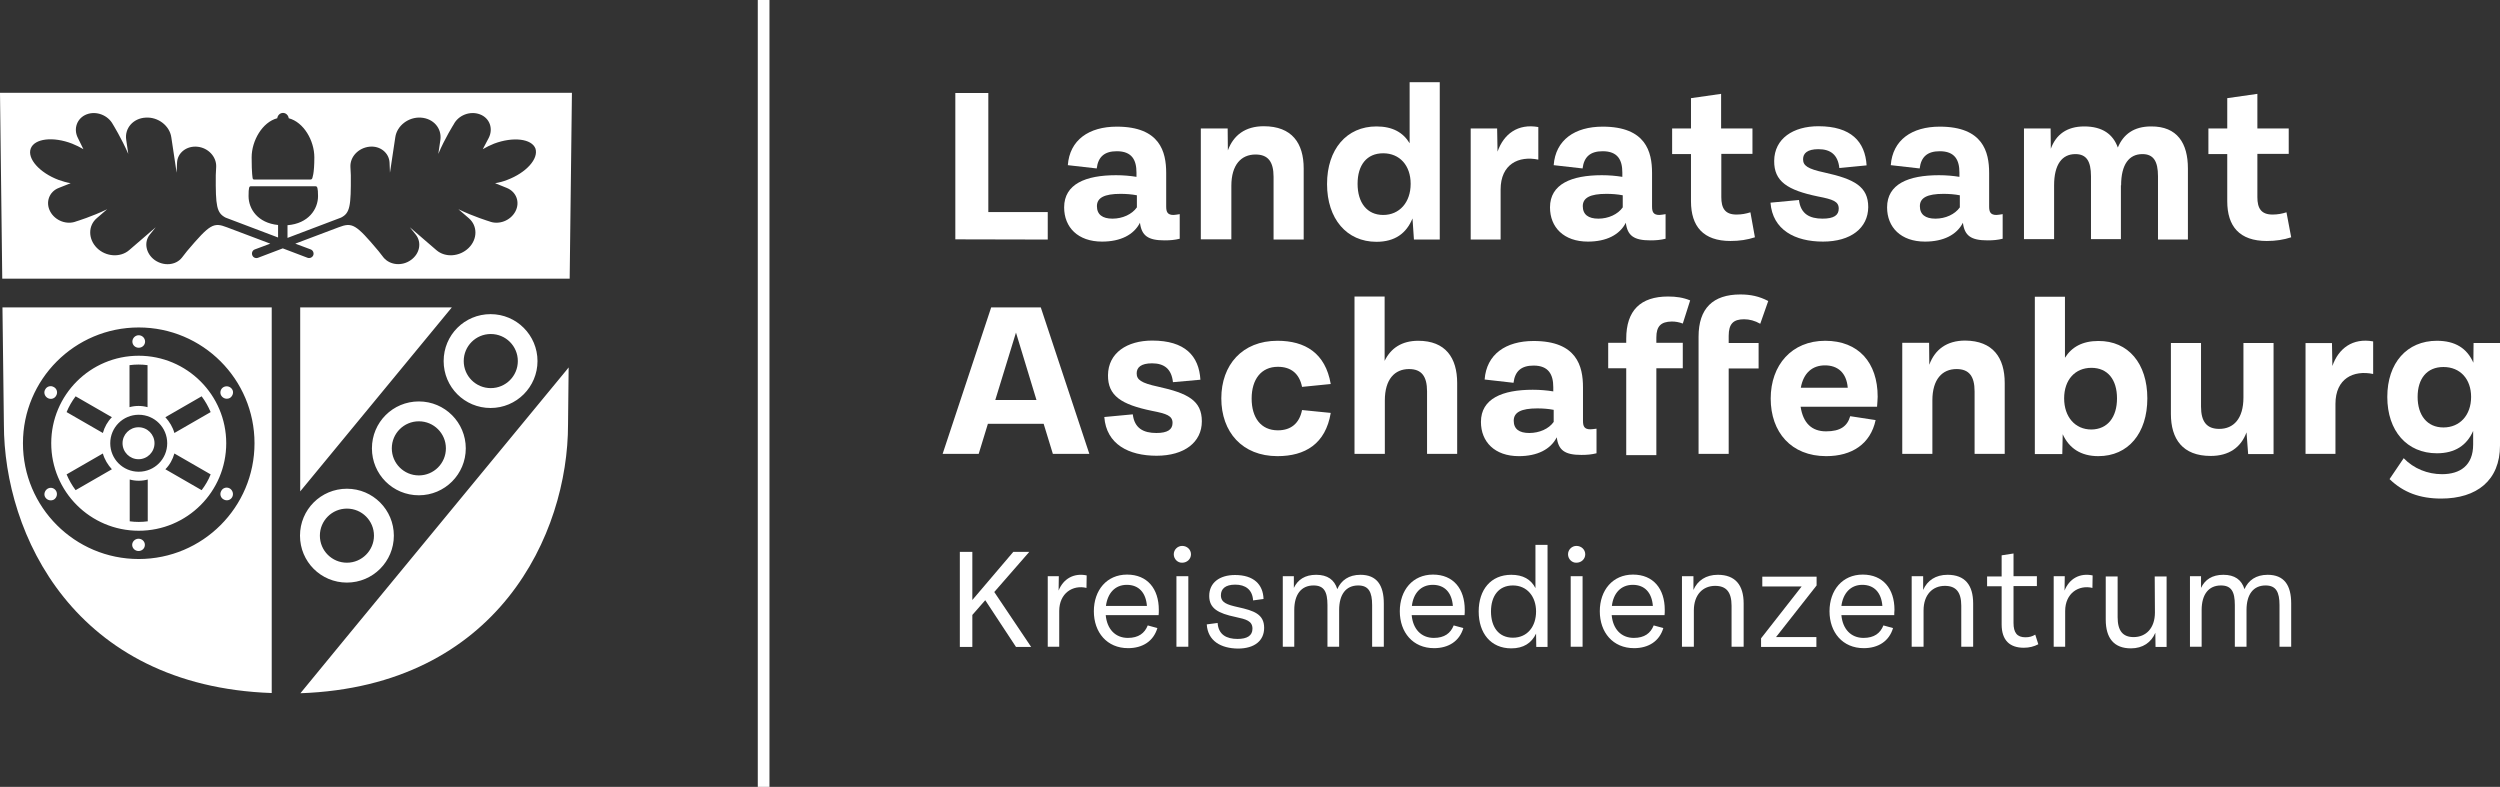 <?xml version="1.0" encoding="utf-8"?>
<!-- Generator: Adobe Illustrator 27.4.1, SVG Export Plug-In . SVG Version: 6.00 Build 0)  -->
<svg version="1.1" id="RZ" xmlns="http://www.w3.org/2000/svg" xmlns:xlink="http://www.w3.org/1999/xlink" x="0px" y="0px"
	 viewBox="0 0 1220 384" style="enable-background:new 0 0 1220 384;" xml:space="preserve">
<rect x="0" y="0" width="1220" height="384" fill="#333333" stroke="none"/>
<style type="text/css">
	.st0{fill:#FFFFFF;}
</style>
<path class="st0" d="M0,45.3l1.1,90.7H278l1.1-90.7H0z M135.3,57.7c0.2-1.5,1.4-2.6,2.8-2.6s2.6,1.1,2.8,2.6
	c7.3,1.9,12.5,10.9,12.5,19.1s-1,10.1-1.1,10.4c-0.1,0.2-0.4,0.4-0.7,0.4h-27.6c-0.4,0-0.6-0.2-0.7-0.6c0-0.1-0.5-2.1-0.5-10.2
	S128,59.6,135.3,57.7z M247.5,87.8c-2,0.8-4,1.3-5.9,1.6l5.7,2.3c4.7,1.9,6.6,7,4.2,11.5s-8.1,6.7-12.8,4.8c0,0-7.6-2.3-15-5.9
	l5.1,4.4c4.3,3.7,4.3,10.2-0.1,14.5s-11.4,4.8-15.7,1.1l-13-11.2l2.9,3.6c3,3.8,2,9.3-2.4,12.4c-4.3,3.1-10.2,2.5-13.3-1.2l-2.5-3.2
	c-11.1-13.2-12.8-14.1-19.4-11.6l-21.2,8l7.5,2.8c1.1,0.4,1.7,1.7,1.3,2.8c-0.4,1.1-1.7,1.7-2.8,1.3l-12.1-4.6l-12.1,4.6
	c-1.1,0.4-2.4-0.1-2.8-1.3c-0.4-1.1,0.1-2.4,1.3-2.8l7.5-2.8l-21.2-8c-6.5-2.5-8.2-1.6-19.4,11.6l-2.5,3.2c-3,3.8-8.9,4.3-13.3,1.2
	c-4.3-3.1-5.4-8.7-2.4-12.4l2.9-3.6l-13,11.2c-4.3,3.7-11.4,3.2-15.7-1.1s-4.4-10.8-0.1-14.5l5.1-4.4c-7.4,3.6-15,5.9-15,5.9
	c-4.7,1.9-10.4-0.3-12.8-4.8c-2.4-4.5-0.5-9.7,4.2-11.5l5.8-2.3c-1.9-0.3-3.9-0.9-5.9-1.6c-9.3-3.5-15.4-10.4-13.6-15.3
	c1.8-4.9,10.9-6,20.2-2.4c2,0.8,3.8,1.7,5.5,2.7L38,67.3c-2.3-4.5-0.4-9.7,4.3-11.5s10.4,0.4,12.8,4.9c0,0,4.2,6.8,7.5,14.4l-1-6.8
	c-0.9-5.7,3.4-10.6,9.5-10.9c6.1-0.4,11.7,4,12.5,9.6l2.6,17.3l0.2-4.9c0.2-4.8,4.6-8.3,9.9-7.8c5.3,0.5,9.4,4.9,9.2,9.8l-0.2,4.1
	c-0.1,15.1,0.4,18.4,4.8,20.7l25.6,9.7v-6.1c-9.9-1-14.4-7.8-14.4-14.1c0-4.2,0.3-4.8,1.1-4.8H154c0.8,0,1.2,0.7,1.2,4.8
	c0,6.4-4.7,13.4-14.9,14.2v6.2l26.1-9.9c4.4-2.2,4.9-5.6,4.8-20.7l-0.2-4.1c-0.2-4.9,3.9-9.2,9.2-9.8s9.7,3,9.9,7.8l0.2,4.9
	l2.6-17.3c0.8-5.7,6.5-10,12.5-9.6c6.1,0.4,10.3,5.2,9.5,10.9l-1,6.8c3.2-7.6,7.5-14.4,7.5-14.4c2.3-4.5,8-6.7,12.8-4.9
	s6.6,7,4.3,11.5l-2.9,5.5c1.7-1,3.5-1.9,5.5-2.7c9.3-3.5,18.4-2.4,20.2,2.4C262.9,77.5,256.8,84.3,247.5,87.8L247.5,87.8z
	 M70.7,265.9c0,1.7-1.4,3-3.1,3s-3.1-1.4-3.1-3s1.4-3,3.1-3S70.7,264.2,70.7,265.9z M75.4,216.3c0,4.3-3.5,7.8-7.8,7.8
	s-7.8-3.5-7.8-7.8s3.5-7.8,7.8-7.8S75.4,212,75.4,216.3z M27.4,239.6c0.8,1.5,0.3,3.3-1.1,4.2c-1.5,0.8-3.3,0.3-4.2-1.1
	s-0.3-3.3,1.1-4.2C24.7,237.6,26.5,238.1,27.4,239.6z M22.1,190c0.8-1.5,2.7-2,4.2-1.1c1.5,0.8,2,2.7,1.1,4.2
	c-0.8,1.5-2.7,2-4.2,1.1C21.7,193.3,21.2,191.4,22.1,190z M64.6,166.7c0-1.7,1.4-3.1,3.1-3.1s3.1,1.4,3.1,3.1s-1.4,3-3.1,3
	S64.6,168.4,64.6,166.7z M1.2,150l0.7,57.2c0,53.2,34.2,127.6,130.7,131V150L1.2,150L1.2,150z M67.7,272.8
	c-31.2,0-56.5-25.3-56.5-56.5s25.3-56.5,56.5-56.5s56.5,25.3,56.5,56.5S98.9,272.8,67.7,272.8z M109.1,188.9
	c1.5-0.8,3.3-0.3,4.2,1.1s0.3,3.3-1.1,4.2c-1.5,0.8-3.3,0.3-4.2-1.1S107.6,189.7,109.1,188.9z M113.3,242.6c-0.8,1.5-2.7,2-4.2,1.1
	c-1.5-0.8-2-2.7-1.1-4.2c0.8-1.5,2.7-2,4.2-1.1C113.6,239.3,114.1,241.2,113.3,242.6z M67.7,173.6c-23.6,0-42.7,19.1-42.7,42.7
	S44.1,259,67.7,259s42.7-19.1,42.7-42.7S91.2,173.6,67.7,173.6L67.7,173.6z M98.4,193.4c1.8,2.4,3.2,4.9,4.4,7.7l-17.7,10.2
	c-0.8-2.9-2.4-5.5-4.4-7.7L98.4,193.4L98.4,193.4z M63.2,178.2c1.5-0.2,2.9-0.3,4.4-0.3s3,0.1,4.4,0.3v20.5
	c-1.4-0.4-2.9-0.6-4.4-0.6s-3,0.2-4.4,0.6V178.2z M36.9,193.4l17.7,10.2c-2.1,2.1-3.6,4.8-4.4,7.7l-17.7-10.2
	C33.6,198.4,35.1,195.8,36.9,193.4L36.9,193.4z M36.9,239.2c-1.8-2.4-3.2-4.9-4.4-7.7l17.7-10.2c0.8,2.9,2.4,5.5,4.4,7.7L36.9,239.2
	L36.9,239.2z M72.1,254.4c-1.5,0.2-2.9,0.3-4.4,0.3s-3-0.1-4.4-0.3V234c1.4,0.4,2.9,0.6,4.4,0.6s3-0.2,4.4-0.6V254.4z M67.7,230.2
	c-7.7,0-13.9-6.2-13.9-13.9s6.2-13.9,13.9-13.9s13.9,6.2,13.9,13.9S75.4,230.2,67.7,230.2z M98.4,239.2L80.7,229
	c2.1-2.1,3.6-4.8,4.4-7.7l17.7,10.2C101.7,234.3,100.2,236.8,98.4,239.2L98.4,239.2z M146.5,239.8V150h74L146.5,239.8z M276.3,180.8
	L174.7,304.1l-5.6,6.8l0,0l-22.5,27.4l0,0c96.5-3.4,130.6-77.9,130.6-131.1l0.3-27.9L276.3,180.8L276.3,180.8z M262.3,176.2
	c0,12.6-10.2,22.9-22.9,22.9s-22.9-10.2-22.9-22.9s10.2-22.9,22.9-22.9S262.3,163.6,262.3,176.2z M252.7,176.2
	c0-7.3-5.9-13.2-13.2-13.2s-13.2,5.9-13.2,13.2s5.9,13.2,13.2,13.2S252.7,183.5,252.7,176.2z M192.2,261.4
	c0,12.6-10.2,22.9-22.9,22.9s-22.9-10.2-22.9-22.9s10.2-22.9,22.9-22.9S192.2,248.8,192.2,261.4z M182.5,261.4
	c0-7.3-5.9-13.2-13.2-13.2s-13.2,5.9-13.2,13.2s5.9,13.2,13.2,13.2S182.5,268.6,182.5,261.4z M227.3,218.8
	c0,12.6-10.2,22.9-22.9,22.9s-22.9-10.2-22.9-22.9s10.2-22.9,22.9-22.9S227.3,206.2,227.3,218.8z M217.6,218.8
	c0-7.3-5.9-13.2-13.2-13.2s-13.2,5.9-13.2,13.2s5.9,13.2,13.2,13.2S217.6,226.1,217.6,218.8z"/>
<g>
	<path class="st0" d="M466.2,116.8V45.4h16.1v58.1h29v13.4L466.2,116.8L466.2,116.8z"/>
	<path class="st0" d="M575.7,104.5v12c-2.4,0.6-4.6,0.8-7.4,0.8c-8.1,0-11.2-2.3-12-8.6c-3,5.9-9.5,9.2-18.5,9.2
		c-11.8,0-18.5-7-18.5-16.7c0-11.4,10.5-15.7,25.3-15.7c3.6,0,6.9,0.3,10,0.8v-2.1c0-6.1-2.2-10.4-9.6-10.4c-6,0-9.1,2.7-9.8,8.4
		l-14.1-1.6c0.9-12.3,10.3-18.8,23.9-18.8c21.1,0,24.1,12.3,24.1,22.6v16.4c0,2.7,0.7,4.1,3.6,4.1
		C573.7,104.8,574.7,104.7,575.7,104.5L575.7,104.5z M554.8,101.2v-5.9c-2.6-0.5-5.2-0.7-8-0.7c-7.9,0-11.5,1.9-11.5,6
		s2.7,6.1,7.6,6.1S552.4,104.6,554.8,101.2L554.8,101.2z"/>
	<path class="st0" d="M636.2,82.2v34.7h-14.7V86.3c0-7.4-2.7-10.9-8.8-10.9c-7,0-11.8,5-11.8,15.3v26.1H586V62.7h13.1l0.1,10.7
		c2.7-7.4,8.5-11.8,17.5-11.8C630.5,61.6,636.2,69.9,636.2,82.2L636.2,82.2z"/>
	<path class="st0" d="M687.9,40.1h14.7v76.8H690l-0.7-10.3c-3,7.3-8.6,11.4-17.6,11.4c-14.5,0-24.1-11.2-24.1-28.2
		s9.6-28.1,24.1-28.1c7.8,0,13,2.9,16.2,8.2V40.1L687.9,40.1z M688.4,89.7c0-9-5.4-14.9-13.4-14.9s-12.5,5.7-12.5,14.9
		s4.6,15.2,12.5,15.2S688.4,98.8,688.4,89.7z"/>
	<path class="st0" d="M730.8,74c3-8.6,9.9-13.8,19.9-12v15.9c-9.6-2-18.4,2.2-18.4,14.6v24.4h-14.6V62.7h12.9L730.8,74L730.8,74z"/>
	<path class="st0" d="M812.8,104.5v12c-2.4,0.6-4.6,0.8-7.4,0.8c-8.1,0-11.2-2.3-12-8.6c-3,5.9-9.5,9.2-18.5,9.2
		c-11.8,0-18.5-7-18.5-16.7c0-11.4,10.5-15.7,25.3-15.7c3.6,0,6.9,0.3,10,0.8v-2.1c0-6.1-2.2-10.4-9.6-10.4c-6,0-9.1,2.7-9.8,8.4
		l-14.1-1.6c0.9-12.3,10.3-18.8,23.9-18.8c21.1,0,24.1,12.3,24.1,22.6v16.4c0,2.7,0.7,4.1,3.6,4.1
		C810.8,104.8,811.8,104.7,812.8,104.5L812.8,104.5z M791.9,101.2v-5.9c-2.6-0.5-5.2-0.7-8-0.7c-7.9,0-11.5,1.9-11.5,6
		s2.7,6.1,7.6,6.1S789.5,104.6,791.9,101.2L791.9,101.2z"/>
	<path class="st0" d="M856.4,115.8c-3.7,1.2-7.5,1.8-11.9,1.8c-13.3,0-19.3-7.1-19.3-19.4v-23H816V62.7h9.2V47.9l14.7-2.1v16.9h15.3
		v12.4H840v21.1c0,5.4,1.8,8.5,7.4,8.5c2.5,0,4.6-0.4,6.8-1.1L856.4,115.8L856.4,115.8z"/>
	<path class="st0" d="M864,98.9l13.9-1.3c0.8,6.8,5.2,9.1,11.5,9.1c5.6,0,7.9-1.7,7.9-4.9c0-3.5-2.8-4.5-10-5.9
		c-15.1-3.1-21.6-7.4-21.5-17.4c0.1-10.9,9.3-16.9,21.6-16.9c15.9,0,22.8,7.5,23.5,19.1L897.6,82c-0.7-6.5-4.3-9.2-10.2-9.2
		c-5.4,0-7.5,2-7.5,4.9c0,3.1,2.1,4.7,10.5,6.5c14.5,3.2,21.3,6.8,21.3,16.9c-0.1,10.2-8.5,16.8-22.1,16.8S865,112.2,864,98.9
		L864,98.9z"/>
	<path class="st0" d="M977.3,104.5v12c-2.4,0.6-4.6,0.8-7.4,0.8c-8.1,0-11.2-2.3-12-8.6c-3,5.9-9.5,9.2-18.5,9.2
		c-11.8,0-18.5-7-18.5-16.7c0-11.4,10.4-15.7,25.3-15.7c3.6,0,6.9,0.3,10,0.8v-2.1c0-6.1-2.2-10.4-9.6-10.4c-6,0-9.1,2.7-9.8,8.4
		l-14.1-1.6c0.9-12.3,10.3-18.8,23.9-18.8c21.1,0,24.1,12.3,24.1,22.6v16.4c0,2.7,0.7,4.1,3.6,4.1
		C975.3,104.8,976.3,104.7,977.3,104.5L977.3,104.5z M956.4,101.2v-5.9c-2.6-0.5-5.2-0.7-8-0.7c-7.9,0-11.5,1.9-11.5,6
		s2.7,6.1,7.6,6.1S954,104.6,956.4,101.2L956.4,101.2z"/>
	<path class="st0" d="M1067.7,82.2v34.7h-14.6V86c0-7.3-2.2-10.8-7.6-10.8c-6.5,0-10.4,5-10.4,15.3l-0.1-0.1v26.3h-14.6V86
		c0-7.3-2.2-10.8-7.6-10.8c-6.5,0-10.4,5-10.4,15.3v26.2h-14.7V62.7h13l0.1,9.9c2.5-6.9,7.8-10.9,16.3-10.9c9,0,14.1,3.9,16.4,10.3
		c2.7-6.5,7.9-10.3,16.2-10.3C1062.6,61.6,1067.7,70,1067.7,82.2L1067.7,82.2z"/>
	<path class="st0" d="M1118.1,115.8c-3.7,1.2-7.5,1.8-11.9,1.8c-13.3,0-19.3-7.1-19.3-19.4v-23h-9.2V62.7h9.2V47.9l14.7-2.1v16.9
		h15.3v12.4h-15.3v21.1c0,5.4,1.8,8.5,7.4,8.5c2.5,0,4.6-0.4,6.8-1.1L1118.1,115.8L1118.1,115.8z"/>
	<path class="st0" d="M513.8,221.5l-4.5-14.7h-27.2l-4.5,14.7H460l23.7-71.5h24.2l23.7,71.5H513.8z M485.7,195.2h20.1l-10-32.9
		L485.7,195.2z"/>
	<path class="st0" d="M538.9,203.5l13.9-1.3c0.8,6.8,5.2,9.1,11.5,9.1c5.5,0,7.9-1.7,7.9-4.9c0-3.5-2.8-4.5-10-5.9
		c-15.1-3.1-21.6-7.4-21.5-17.4c0.1-10.9,9.3-16.9,21.6-16.9c16,0,22.8,7.5,23.5,19.1l-13.4,1.2c-0.7-6.5-4.3-9.2-10.2-9.2
		c-5.4,0-7.5,2-7.5,4.9c0,3.1,2.1,4.7,10.5,6.5c14.5,3.2,21.3,6.8,21.3,16.9c0,10.2-8.5,16.8-22.1,16.8S539.9,216.8,538.9,203.5
		L538.9,203.5z"/>
	<path class="st0" d="M596,194.4c0-16.3,10.2-28.1,27.4-28.1c13.5,0,23.4,6,26,21.1l-14,1.4c-1.3-6.4-5.3-9.8-11.8-9.8
		c-8.2,0-12.8,6.2-12.8,15.5s4.5,15.5,12.8,15.5c6.4,0,10.5-3.4,11.8-9.9l14,1.4c-2.5,15.1-12.5,21.1-26,21.1
		C606.2,222.6,596,210.8,596,194.4L596,194.4z"/>
	<path class="st0" d="M711.1,186.9v34.6h-14.7V191c0-7.4-2.7-10.9-8.8-10.9c-7,0-11.8,5-11.8,15.3v26.1H661v-76.8h14.7v31.4
		c3-6.2,8.4-9.8,16.4-9.8C705.4,166.3,711.1,174.6,711.1,186.9L711.1,186.9z"/>
	<path class="st0" d="M779.1,209.2v12c-2.4,0.6-4.6,0.8-7.4,0.8c-8.1,0-11.2-2.3-12-8.6c-3,5.9-9.5,9.2-18.5,9.2
		c-11.8,0-18.5-7-18.5-16.7c0-11.4,10.5-15.7,25.3-15.7c3.6,0,6.9,0.3,10,0.8v-2.1c0-6-2.2-10.5-9.6-10.5c-6,0-9.1,2.7-9.8,8.4
		l-14.1-1.6c0.9-12.3,10.3-18.8,23.9-18.8c21.1,0,24.1,12.3,24.1,22.6v16.4c0,2.7,0.7,4.1,3.6,4.1
		C777.1,209.4,778.1,209.4,779.1,209.2L779.1,209.2z M758.2,205.9V200c-2.6-0.5-5.2-0.7-8-0.7c-7.9,0-11.5,1.9-11.5,6s2.7,6,7.6,6
		S755.8,209.3,758.2,205.9L758.2,205.9z"/>
	<path class="st0" d="M808.3,164.7v2.6h12.9v12.4h-12.9v42.4h-14.7v-42.4h-8.8v-12.4h8.8v-2c0-13.8,7-20.6,20.4-20.6
		c4,0,7.4,0.5,10.8,1.9l-3.6,11.3c-1.8-0.7-3.6-1-5.4-1C810.6,157,808.3,159.1,808.3,164.7L808.3,164.7z M843.6,163.9v3.5h14.6v12.4
		h-14.6v41.7h-14.7v-57.2c0-13.8,7-20.6,20.4-20.6c5,0,9.2,0.9,13.6,3.2L859,158c-2.6-1.5-5.3-2.2-7.9-2.2
		C845.9,155.8,843.6,158,843.6,163.9L843.6,163.9z"/>
	<path class="st0" d="M916,198.5h-37.3c1.2,7.9,5.4,12,12.4,12s10.4-2.5,11.8-7.4l12.4,1.9c-2.5,11.7-11.6,17.6-24.1,17.6
		c-17.1,0-27.1-11.7-27.1-28.1s10.3-28.2,26.6-28.2s25.6,10.7,25.6,27.3C916.2,195.1,916.2,196.6,916,198.5L916,198.5z M878.8,189.2
		h22.9c-0.6-7.3-4.9-10.9-11.1-10.9S880.1,182,878.8,189.2L878.8,189.2z"/>
	<path class="st0" d="M978.3,186.9v34.6h-14.7V191c0-7.4-2.7-10.9-8.8-10.9c-7,0-11.8,5-11.8,15.3v26.1h-14.7v-54.2h13.1l0.1,10.7
		c2.7-7.4,8.5-11.8,17.5-11.8C972.6,166.3,978.3,174.6,978.3,186.9L978.3,186.9z"/>
	<path class="st0" d="M1047.9,194.4c0,17-9.3,28.2-23.9,28.2c-8.6,0-14.3-3.9-17.4-10.7l-0.2,9.7H993v-76.8h14.7v29.8
		c3.3-5.3,8.6-8.2,16.3-8.2C1038.6,166.3,1047.9,177.4,1047.9,194.4L1047.9,194.4z M1033.1,194.4c0-9.1-4.5-14.9-12.5-14.9
		c-8,0-13.3,5.9-13.3,14.9s5.3,15.2,13.3,15.2C1028.5,209.5,1033.1,203.6,1033.1,194.4z"/>
	<path class="st0" d="M1094.8,167.4h14.7v54.2h-12.4l-0.8-10.6c-2.7,7.3-8.5,11.5-17.5,11.5c-13.7,0-19.4-8.3-19.4-20.5v-34.6h14.7
		v31c0,7.4,2.8,10.9,8.9,10.9c7,0,11.8-5,11.8-15.3L1094.8,167.4L1094.8,167.4z"/>
	<path class="st0" d="M1138.2,178.6c3-8.6,9.9-13.8,19.9-12v15.9c-9.6-2-18.4,2.2-18.4,14.6v24.4h-14.6v-54.1h12.9L1138.2,178.6
		L1138.2,178.6z"/>
	<path class="st0" d="M1207.1,167.4h12.9v50c0,17-11.3,25.9-28.7,25.9c-10.4,0-18.5-3-25.2-9.5l6.9-10.2c4.9,5.1,11.7,7.8,18.7,7.8
		c8.8,0,15.2-4.2,15.2-14.5v-6.6c-3.1,7-8.8,10.9-17.7,10.9c-14.6,0-24.2-10.9-24.2-27.5s9.6-27.4,24.2-27.4c9,0,14.7,3.7,17.8,10.7
		L1207.1,167.4L1207.1,167.4z M1205.9,193.7c0-8.7-5.3-14.6-13.5-14.6c-8.1,0-12.6,5.7-12.6,14.6s4.6,14.9,12.6,14.9
		C1200.4,208.6,1205.9,202.6,1205.9,193.7z"/>
</g>
<rect x="369.8" class="st0" width="5.7" height="384"/>
<g>
	<path class="st0" d="M495.8,315.7l-15-22.8l-6.3,7.2v15.6h-6.1v-46.4h6.1v23.5l20-23.5h7.8l-17.1,19.6l18,26.8L495.8,315.7
		L495.8,315.7z"/>
	<path class="st0" d="M516.6,288.2c2.3-5.8,7.5-8.7,13.7-7.4l-0.1,6.1c-6.6-1.6-13.3,2.5-13.3,11.3v17.4h-5.6v-34.4h5.4L516.6,288.2
		L516.6,288.2z"/>
	<path class="st0" d="M565.4,300.2h-25.8c0.6,6.7,4.6,11.1,10.8,11.1c5.2,0,8.2-2.3,9.7-6.1l4.7,1.3c-1.9,6.4-7.2,9.8-14.3,9.8
		c-10.3,0-16.7-7.7-16.7-18s6.3-17.9,16.2-17.9c9.9,0,15.5,6.9,15.5,17.2C565.5,298.6,565.5,299.4,565.4,300.2L565.4,300.2z
		 M539.7,295.7h20c-0.5-6.5-4-10.3-9.8-10.3C544.1,285.4,540.5,289.5,539.7,295.7L539.7,295.7z"/>
	<path class="st0" d="M572.8,270.5c0-2.3,1.9-4.1,4.1-4.1c2.4,0,4.3,1.8,4.3,4.1s-1.9,4.1-4.3,4.1
		C574.7,274.7,572.8,272.8,572.8,270.5z M574.1,315.6v-34.4h5.8v34.4H574.1z"/>
	<path class="st0" d="M588.9,304.7l5.3-0.7c0.4,5.7,4.3,7.8,9.7,7.8c4.7,0,7.3-1.6,7.3-5c0-3.8-3.1-4.6-8.2-5.7
		c-8.6-1.8-12.9-4.2-12.9-10.3c0-6.4,5-10.2,12.6-10.2c9.1,0,13.7,4.6,13.9,11.7l-5.1,0.7c-0.3-5.3-3.8-7.7-8.7-7.7
		c-4.9,0-7,2.1-7,5.2c0,3.6,3,4.6,8.4,5.8c7.7,1.7,12.7,3.4,12.7,10.1c0,6.1-4.5,10.1-12.8,10.1
		C595.8,316.4,589.4,312.8,588.9,304.7L588.9,304.7z"/>
	<path class="st0" d="M675.3,294.5v21.1h-5.7v-20.3c0-6.4-1.7-9.6-6.8-9.6c-6,0-9.3,4.4-9.3,12v17.9h-5.7v-20.3
		c0-6.6-1.7-9.6-6.8-9.6c-6,0-9.4,4.4-9.4,12v17.9H626v-34.4h5.4l0,5.7c1.9-4,5.4-6.4,10.9-6.4c5.5,0,8.9,2.4,10.3,7
		c1.9-4.3,5.6-7,11.3-7C671.9,280.5,675.3,285.6,675.3,294.5L675.3,294.5z"/>
	<path class="st0" d="M714.7,300.2h-25.8c0.6,6.7,4.6,11.1,10.8,11.1c5.2,0,8.2-2.3,9.7-6.1l4.7,1.3c-1.9,6.4-7.2,9.8-14.3,9.8
		c-10.3,0-16.7-7.7-16.7-18s6.3-17.9,16.2-17.9c9.9,0,15.5,6.9,15.5,17.2C714.8,298.6,714.8,299.4,714.7,300.2L714.7,300.2z
		 M689,295.7h20c-0.5-6.5-4-10.3-9.8-10.3C693.4,285.4,689.7,289.5,689,295.7L689,295.7z"/>
	<path class="st0" d="M749.4,265.9h5.8v49.8h-5.5l-0.1-6.5c-2.2,4.6-6.1,7.2-12.1,7.2c-10,0-15.9-7.4-15.9-18
		c0-10.6,5.9-17.9,15.9-17.9c5.7,0,9.6,2.2,11.8,6.5V265.9L749.4,265.9z M749.6,298.4c0-7.3-4.4-12.7-11.3-12.7
		c-7,0-10.7,5.2-10.7,12.7c0,7.4,3.6,12.8,10.7,12.8S749.6,305.7,749.6,298.4z"/>
	<path class="st0" d="M765.2,270.5c0-2.3,1.9-4.1,4.1-4.1c2.4,0,4.3,1.8,4.3,4.1s-1.9,4.1-4.3,4.1
		C767.1,274.7,765.2,272.8,765.2,270.5z M766.5,315.6v-34.4h5.8v34.4H766.5z"/>
	<path class="st0" d="M812.3,300.2h-25.8c0.6,6.7,4.6,11.1,10.8,11.1c5.2,0,8.2-2.3,9.7-6.1l4.7,1.3c-1.9,6.4-7.2,9.8-14.3,9.8
		c-10.3,0-16.7-7.7-16.7-18s6.3-17.9,16.2-17.9c9.9,0,15.5,6.9,15.5,17.2C812.4,298.6,812.4,299.4,812.3,300.2L812.3,300.2z
		 M786.6,295.7h20c-0.5-6.5-4-10.3-9.8-10.3S787.3,289.5,786.6,295.7L786.6,295.7z"/>
	<path class="st0" d="M850.9,294.5v21.1H845v-20c0-6.7-2.6-9.7-8-9.7c-6,0-10.4,4.3-10.4,12v17.7h-5.8v-34.4h5.6l0,6.7
		c2-4.6,6.1-7.4,11.9-7.4C846.8,280.5,850.9,285.5,850.9,294.5L850.9,294.5z"/>
	<path class="st0" d="M886.5,281.3v4.4l-19.8,25.2h19.7v4.8h-27v-4.2l19.8-25.3H860v-4.8H886.5z"/>
	<path class="st0" d="M924.4,300.2h-25.8c0.6,6.7,4.6,11.1,10.8,11.1c5.2,0,8.2-2.3,9.7-6.1l4.7,1.3c-1.9,6.4-7.2,9.8-14.3,9.8
		c-10.3,0-16.7-7.7-16.7-18s6.3-17.9,16.2-17.9c9.9,0,15.5,6.9,15.5,17.2C924.4,298.6,924.4,299.4,924.4,300.2L924.4,300.2z
		 M898.6,295.7h20c-0.5-6.5-4-10.3-9.8-10.3C903.1,285.4,899.4,289.5,898.6,295.7L898.6,295.7z"/>
	<path class="st0" d="M962.9,294.5v21.1h-5.8v-20c0-6.7-2.6-9.7-8-9.7c-6,0-10.4,4.3-10.4,12v17.7h-5.8v-34.4h5.6l0,6.7
		c2-4.6,6.1-7.4,11.9-7.4C958.9,280.5,962.9,285.5,962.9,294.5L962.9,294.5z"/>
	<path class="st0" d="M994.7,314.4c-2.1,1.1-4.4,1.7-7.1,1.7c-6.8,0-10.8-3.6-10.8-11.4v-18.6h-7.1v-4.8h7.1V271l5.8-0.9v11.1h11.4
		v4.8h-11.4V304c0,4.7,1.7,7,5.8,7c1.9,0,3.3-0.4,4.8-1.3L994.7,314.4L994.7,314.4z"/>
	<path class="st0" d="M1007.5,288.2c2.3-5.8,7.4-8.7,13.7-7.4l-0.1,6.1c-6.6-1.6-13.3,2.5-13.3,11.3v17.4h-5.6v-34.4h5.4
		L1007.5,288.2L1007.5,288.2z"/>
	<path class="st0" d="M1051.5,281.3h5.8v34.4h-5.4l-0.1-6.9c-2,4.7-6.1,7.6-11.9,7.6c-8.3,0-12.3-5-12.3-14v-21.1h5.8v19.9
		c0,6.7,2.6,9.7,7.8,9.7c6,0,10.4-4.3,10.4-12L1051.5,281.3L1051.5,281.3z"/>
	<path class="st0" d="M1118.1,294.5v21.1h-5.7v-20.3c0-6.4-1.7-9.6-6.8-9.6c-6,0-9.3,4.4-9.3,12v17.9h-5.7v-20.3
		c0-6.6-1.7-9.6-6.8-9.6c-6,0-9.4,4.4-9.4,12v17.9h-5.7v-34.4h5.4l0,5.7c1.9-4,5.4-6.4,10.9-6.4c5.5,0,8.9,2.4,10.3,7
		c1.9-4.3,5.6-7,11.3-7C1114.7,280.5,1118.1,285.6,1118.1,294.5L1118.1,294.5z"/>
</g>
</svg>
